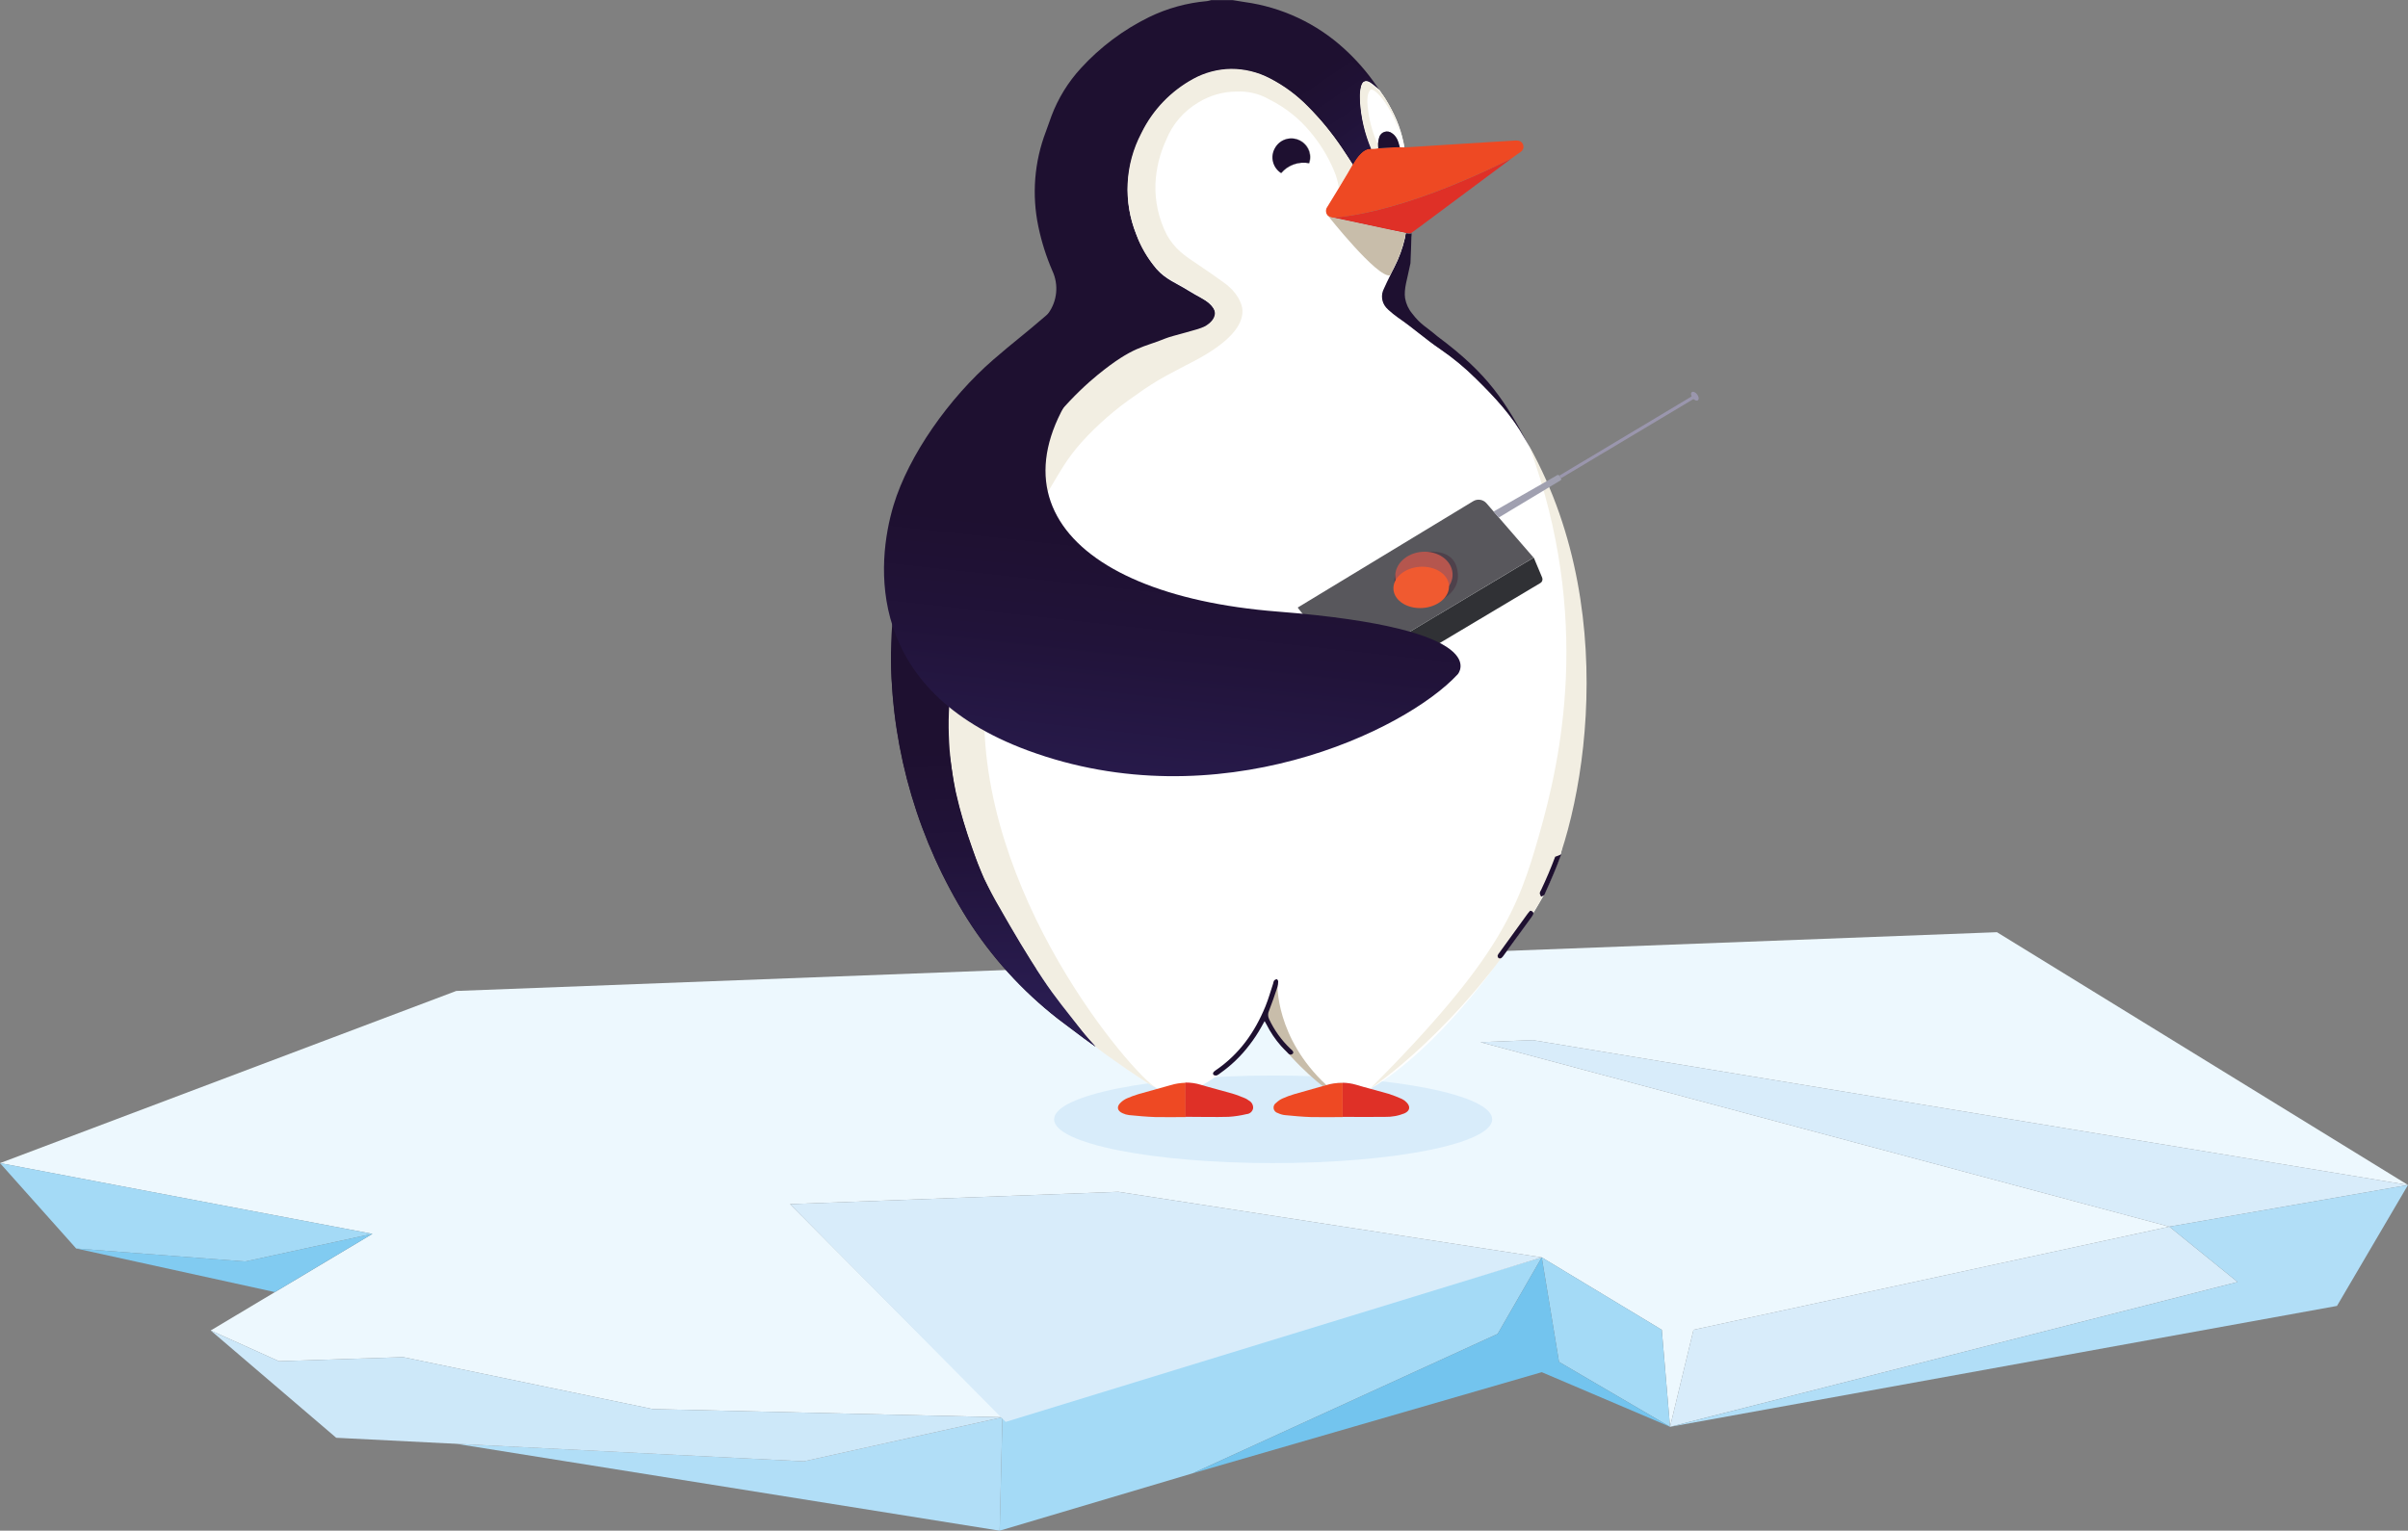 <svg width="184" height="117" viewBox="0 0 184 117" fill="none" xmlns="http://www.w3.org/2000/svg">
<rect x="0" y="0" width="184" height="117" fill="#808080" stroke="none"/>
<g clip-path="url(#clip0_631_71221)">
<path d="M34.862 75.745L0 88.904L28.459 94.31L16.1 101.697L18.716 102.875L21.317 104.047L30.803 103.734L49.881 107.704L76.597 108.33L60.367 92.039L85.452 91.097L117.809 96.111L126.98 101.645L127.611 109.06L129.404 101.645L165.764 93.76L113.118 79.66L117.125 79.504L184 90.576L152.59 71.254L34.862 75.745Z" fill="#EDF8FE"/>
<path d="M0 88.904L5.824 95.433L18.734 96.424L28.459 94.31L0 88.904Z" fill="#A4DAF6"/>
<path d="M114.438 101.957L91.143 112.612L76.387 116.999L76.597 108.329L117.809 96.109L114.438 101.957Z" fill="#A4DAF6"/>
<path d="M76.386 117L34.861 110.358L61.419 111.699L76.597 108.33L76.386 117Z" fill="#B1DEF7"/>
<path d="M61.42 111.699L25.691 109.898L16.1 101.697L21.317 104.047L30.803 103.734L49.881 107.704L76.597 108.33L61.42 111.699Z" fill="#CDE8F9"/>
<path d="M21.004 98.763L5.824 95.431L18.735 96.422L28.46 94.309L21.004 98.763Z" fill="#81CBF1"/>
<path d="M117.809 96.111L76.844 108.686L60.367 92.04L85.452 91.098L117.809 96.111Z" fill="#D8ECFA"/>
<path d="M165.765 93.761L113.119 79.66L117.125 79.504L184.001 90.576L165.765 93.761Z" fill="#D8ECFA"/>
<path d="M170.981 97.99L127.611 109.06L129.404 101.644L165.764 93.76L170.981 97.99Z" fill="#D8ECFA"/>
<path d="M178.573 99.82L127.611 109.061L170.981 97.991L165.764 93.761L184 90.576L178.573 99.82Z" fill="#B1DEF7"/>
<path d="M127.611 109.059L119.128 104.098L117.809 96.109L126.979 101.644L127.611 109.059Z" fill="#A4DAF6"/>
<path d="M119.128 104.098L127.611 109.059L117.809 104.884L91.143 112.612L114.437 101.957L117.809 96.109L119.128 104.098Z" fill="#73C4EE"/>
<path d="M97.284 88.903C106.528 88.903 114.022 87.405 114.022 85.556C114.022 83.708 106.528 82.209 97.284 82.209C88.04 82.209 80.547 83.708 80.547 85.556C80.547 87.405 88.04 88.903 97.284 88.903Z" fill="#D8ECFA"/>
<path d="M99.232 10.688C98.908 10.551 98.544 10.537 98.21 10.65C97.876 10.764 97.597 10.996 97.427 11.302C97.241 11.621 97.185 11.998 97.272 12.356C97.358 12.714 97.58 13.025 97.891 13.226C98.146 12.92 98.48 12.689 98.856 12.556C99.233 12.422 99.638 12.392 100.031 12.468C100.148 12.126 100.13 11.753 99.982 11.424C99.834 11.094 99.566 10.831 99.232 10.688ZM99.232 10.688C98.908 10.551 98.544 10.537 98.21 10.65C97.876 10.764 97.597 10.996 97.427 11.302C97.241 11.621 97.185 11.998 97.272 12.356C97.358 12.714 97.58 13.025 97.891 13.226C98.146 12.92 98.48 12.689 98.856 12.556C99.233 12.422 99.638 12.392 100.031 12.468C100.148 12.126 100.13 11.753 99.982 11.424C99.834 11.094 99.566 10.831 99.232 10.688ZM91.628 22.96C91.34 22.776 91.046 22.605 90.755 22.42C89.857 21.894 89.049 21.229 88.362 20.451C88.278 20.353 88.198 20.254 88.12 20.144C88.198 20.245 88.281 20.346 88.362 20.451C89.05 21.229 89.859 21.894 90.758 22.42C91.046 22.605 91.343 22.776 91.631 22.96C91.743 23.032 91.847 23.115 91.941 23.209C91.964 23.232 91.986 23.256 92.006 23.282C91.985 23.255 91.962 23.23 91.938 23.206C91.845 23.11 91.741 23.026 91.628 22.954V22.96ZM83.457 79.604C82.47 78.929 82.219 78.825 81.618 78.377L81.708 78.445C82.228 78.831 82.947 79.365 83.721 79.92C83.637 79.819 83.55 79.706 83.46 79.589L83.457 79.604ZM82.671 78.61L82.606 78.537C81.521 77.356 80.534 76.091 79.652 74.754C80.448 76.156 81.51 77.352 82.6 78.537L82.671 78.61Z" fill="white"/>
<path d="M116.865 34.132C116.745 33.917 116.645 33.742 116.556 33.567C115.571 31.788 114.258 30.367 112.803 28.935C111.974 28.11 111.071 27.362 110.103 26.701C108.958 25.928 108.001 25.051 106.859 24.271C106.601 24.088 106.355 23.89 106.122 23.676C106.062 23.624 106.006 23.567 105.955 23.508C105.892 23.433 105.836 23.353 105.788 23.268C105.69 23.083 105.64 22.878 105.64 22.67C105.64 22.462 105.69 22.256 105.788 22.072C106.035 21.523 106.311 20.986 106.565 20.439C106.933 19.728 107.208 18.974 107.385 18.194C107.407 18.08 107.425 17.967 107.45 17.823C106.964 17.727 106.5 17.642 106.038 17.543C104.63 17.236 103.227 16.93 101.818 16.641C101.727 16.631 101.639 16.596 101.566 16.54C101.492 16.485 101.434 16.411 101.399 16.326C101.364 16.242 101.352 16.149 101.365 16.058C101.377 15.968 101.414 15.882 101.472 15.81C101.998 14.963 102.509 14.107 103.02 13.254C103.153 13.03 103.283 12.8 103.425 12.555L103.044 11.966C102.883 11.711 102.735 11.463 102.552 11.217C102.171 10.659 101.769 10.116 101.338 9.591C101.233 9.459 101.125 9.33 101.029 9.202L100.859 9.005C100.691 8.818 100.521 8.631 100.345 8.447C100.23 8.324 100.109 8.204 99.992 8.085C99.147 7.219 98.166 6.493 97.088 5.937C96.173 5.456 95.154 5.205 94.118 5.207C93.111 5.224 92.122 5.484 91.239 5.965C89.524 6.899 88.143 8.336 87.285 10.079L87.261 10.131C86.363 11.889 85.675 17.451 83.075 22.931C77.313 35.065 68.551 51.414 72.523 57.869C72.523 57.869 72.966 60.274 73.037 60.547C73.216 61.392 73.442 62.225 73.715 63.044C73.817 63.311 73.932 63.624 74.043 63.891C74.189 64.244 74.353 64.581 74.514 64.931C74.675 65.281 74.858 65.643 75.028 66.017C75.285 66.576 75.548 67.112 75.814 67.665C75.948 67.941 76.081 68.211 76.217 68.484C76.353 68.757 76.626 69.294 76.626 69.294C77.554 71.371 79.688 74.782 79.688 74.785C80.742 76.377 81.901 77.898 83.158 79.338C83.18 79.363 83.778 79.992 83.722 79.952C83.812 80.069 87.403 82.713 88.502 83.238C88.759 83.167 90.329 82.756 90.595 82.781C90.982 82.791 91.363 82.874 91.719 83.026C91.719 83.026 95.097 81.351 96.629 77.856C97.031 78.569 97.49 79.248 98.001 79.888C99.023 80.993 100.129 82.019 101.311 82.956C102.082 82.711 102.91 82.703 103.685 82.934C104.026 83.038 104.345 83.139 104.688 83.241C110.042 80.05 114.596 73.347 114.658 73.242C114.626 73.259 114.59 73.267 114.554 73.267C114.518 73.267 114.482 73.259 114.45 73.242C114.423 73.217 114.403 73.186 114.391 73.151C114.378 73.116 114.374 73.079 114.379 73.043C114.414 72.959 114.463 72.881 114.525 72.813L116.667 69.852C116.735 69.763 116.813 69.683 116.862 69.628C117.036 69.628 117.141 69.751 117.098 69.868C117.074 69.932 117.041 69.993 117.002 70.049C117.33 69.573 117.93 68.462 117.961 68.429C117.893 68.475 117.818 68.511 117.738 68.536C117.687 68.456 117.651 68.368 117.633 68.275C117.651 68.185 117.687 68.1 117.738 68.024C118.41 66.606 118.791 66.796 119.255 65.312C120.577 58.936 120.853 57.292 120.986 53.123C121.333 42.216 117.063 34.564 116.865 34.132ZM97.45 11.303C97.62 10.997 97.899 10.764 98.233 10.65C98.566 10.537 98.931 10.551 99.255 10.69C99.592 10.832 99.862 11.097 100.01 11.429C100.159 11.762 100.174 12.138 100.054 12.481C99.663 12.405 99.26 12.434 98.885 12.565C98.51 12.695 98.177 12.923 97.92 13.224C97.608 13.025 97.385 12.714 97.297 12.357C97.21 11.999 97.264 11.622 97.45 11.303Z" fill="white"/>
<path d="M116.858 34.119C124.258 47.361 120.722 64.05 117.536 69.143C111.49 78.81 104.688 83.222 104.688 83.222C114.632 73.233 116.01 69.416 117.607 63.82C119.255 58.065 121.666 47.253 116.858 34.119Z" fill="#F2EEE2"/>
<path d="M97.61 75.205C97.61 75.205 97.446 79.313 101.347 82.933C101.347 82.933 101.118 82.995 101.074 83.01C101.031 83.025 97.978 80.586 96.619 77.988" fill="#C8BDAA"/>
<path d="M83.458 79.675C83.548 79.791 83.635 79.905 83.718 80.006L82.823 79.368L80.842 77.88C78.097 75.738 75.746 73.144 73.891 70.21C70.199 64.311 68.191 57.531 68.08 50.59C68.001 42.77 70.722 35.176 75.761 29.157C76.817 27.866 77.944 26.633 79.028 25.359C79.412 24.909 79.772 24.439 80.105 23.951C80.441 23.485 80.647 22.939 80.701 22.368C80.756 21.797 80.657 21.223 80.415 20.702C79.943 19.613 79.584 18.479 79.343 17.318C78.833 14.892 79.033 12.371 79.919 10.053C80.068 9.66 80.198 9.262 80.343 8.869C80.853 7.515 81.62 6.27 82.603 5.203C84.073 3.597 85.833 2.277 87.793 1.313C89.182 0.636 90.687 0.22 92.229 0.085C92.334 0.069 92.438 0.044 92.539 0.012H94.204C94.514 0.061 94.799 0.113 95.099 0.156C97.947 0.546 100.605 1.793 102.716 3.727C103.638 4.566 104.46 5.508 105.165 6.534C105.262 6.669 105.348 6.811 105.422 6.961C105.366 6.912 105.316 6.859 105.264 6.81L105.236 6.789C105.214 6.766 105.19 6.744 105.165 6.724C105.019 6.592 104.862 6.471 104.697 6.362C104.388 6.175 104.124 6.264 104.028 6.62C103.959 6.886 103.924 7.159 103.926 7.433C103.952 8.582 104.156 9.72 104.53 10.808C104.61 11.047 104.694 11.271 104.787 11.48C104.059 11.388 103.403 12.646 103.403 12.646L103.025 12.063C102.864 11.811 102.7 11.563 102.533 11.317C102.151 10.757 101.748 10.215 101.322 9.691C101.214 9.559 101.106 9.43 100.994 9.302C100.938 9.234 100.883 9.17 100.824 9.105C100.657 8.915 100.486 8.728 100.31 8.547C100.195 8.424 100.075 8.304 99.954 8.182C99.11 7.316 98.13 6.59 97.053 6.034C96.137 5.555 95.116 5.306 94.081 5.307C93.073 5.322 92.084 5.583 91.201 6.065C89.487 6.999 88.106 8.436 87.248 10.179L87.223 10.228C86.604 11.409 86.249 12.709 86.182 14.038C86.115 15.367 86.337 16.695 86.833 17.932C86.95 18.238 87.08 18.524 87.226 18.809C87.371 19.095 87.536 19.367 87.697 19.634C87.728 19.683 87.758 19.733 87.793 19.779C87.901 19.947 88.019 20.107 88.139 20.266C88.217 20.368 88.294 20.472 88.381 20.573C89.096 21.38 89.892 21.638 90.774 22.196C91.062 22.377 91.514 22.632 91.814 22.791C92.712 23.27 92.91 23.856 92.889 23.994C92.852 24.226 92.751 24.444 92.597 24.624C92.444 24.803 92.244 24.938 92.019 25.013C91.514 25.23 91.046 25.439 90.523 25.626C89.26 26.059 88.501 26.105 86.257 27.35C77.124 32.419 71.436 53.401 73.03 60.58C73.219 61.423 74.253 65.645 76.207 69.17C76.207 69.17 78.517 73.158 79.675 74.895C80.554 76.232 81.541 77.497 82.625 78.677" fill="#1E1030"/>
<path d="M116.859 34.119C116.738 33.904 116.611 33.714 116.515 33.539C115.531 31.759 114.221 30.364 112.769 28.937C111.938 28.113 111.033 27.364 110.066 26.7C108.921 25.927 107.964 25.053 106.821 24.274C106.564 24.091 106.317 23.892 106.085 23.678C106.027 23.625 105.972 23.569 105.92 23.51C105.749 23.316 105.641 23.075 105.609 22.819C105.578 22.563 105.625 22.303 105.744 22.074C105.899 21.733 106.054 21.399 106.224 21.065C106.323 20.856 106.425 20.65 106.534 20.451C106.903 19.74 107.179 18.985 107.357 18.205C107.376 18.092 107.394 17.978 107.419 17.834C107.419 17.834 107.76 17.898 107.862 17.834C107.862 17.92 107.862 18.021 107.846 18.125C107.821 18.791 107.815 19.46 107.775 20.126C107.534 21.338 107.258 22.083 107.366 22.798C107.441 23.228 107.627 23.631 107.908 23.967C108.552 24.823 109.023 25.004 109.828 25.703C113.769 28.63 115.02 30.704 116.859 34.119Z" fill="#1E1030"/>
<path d="M90.595 82.764V85.384C89.824 85.384 89.047 85.402 88.279 85.384C87.61 85.362 86.939 85.298 86.27 85.233C86.1 85.212 85.935 85.165 85.781 85.092C85.356 84.905 85.304 84.577 85.647 84.264C85.782 84.138 85.937 84.034 86.106 83.957C86.394 83.831 86.689 83.722 86.991 83.632C87.545 83.472 88.1 83.325 88.657 83.166L89.428 82.948C89.807 82.834 90.199 82.772 90.595 82.764Z" fill="#EE4923"/>
<path d="M95.752 84.719C95.73 84.837 95.669 84.943 95.579 85.023C95.489 85.102 95.374 85.15 95.254 85.158C94.807 85.266 94.351 85.336 93.892 85.366C92.836 85.397 91.777 85.366 90.721 85.366H90.582V82.746C90.979 82.742 91.373 82.799 91.752 82.915C92.548 83.157 93.356 83.351 94.152 83.584C94.492 83.682 94.821 83.823 95.152 83.952C95.248 83.996 95.339 84.052 95.421 84.118C95.531 84.174 95.62 84.261 95.679 84.368C95.738 84.475 95.764 84.597 95.752 84.719Z" fill="#DF3027"/>
<path d="M102.594 82.768V85.385C101.789 85.385 100.984 85.403 100.179 85.385C99.507 85.363 98.839 85.299 98.17 85.234C97.987 85.212 97.809 85.159 97.644 85.078C97.561 85.057 97.487 85.013 97.429 84.951C97.372 84.889 97.334 84.812 97.32 84.729C97.306 84.646 97.317 84.561 97.352 84.484C97.386 84.407 97.442 84.341 97.514 84.296C97.655 84.158 97.819 84.046 98 83.964C98.301 83.829 98.611 83.715 98.928 83.624C99.647 83.415 100.371 83.225 101.096 83.01L101.294 82.955C101.715 82.826 102.154 82.763 102.594 82.768Z" fill="#EE4923"/>
<path d="M107.314 85.103C106.847 85.29 106.347 85.381 105.844 85.37C104.763 85.388 103.676 85.37 102.596 85.37V82.762C102.957 82.766 103.316 82.822 103.661 82.927C104.001 83.032 104.345 83.124 104.689 83.216C105.159 83.345 105.617 83.467 106.097 83.605C106.449 83.717 106.793 83.85 107.128 84.004C107.259 84.066 107.377 84.153 107.475 84.259C107.797 84.581 107.735 84.918 107.314 85.103Z" fill="#DF3027"/>
<path d="M100.027 12.473C99.635 12.399 99.231 12.43 98.855 12.563C98.479 12.697 98.146 12.927 97.891 13.231C97.579 13.032 97.356 12.722 97.269 12.364C97.182 12.006 97.237 11.629 97.424 11.311C97.594 11.004 97.873 10.771 98.206 10.658C98.54 10.545 98.905 10.559 99.229 10.697C99.563 10.839 99.831 11.101 99.979 11.431C100.127 11.76 100.144 12.132 100.027 12.473Z" fill="#1E1030"/>
<path d="M98.753 80.564C98.567 80.693 98.444 80.531 98.351 80.426C98.19 80.276 98.041 80.12 97.892 79.957C97.444 79.451 97.066 78.889 96.766 78.285C96.738 78.227 96.704 78.174 96.632 78.049L96.394 78.475C96.122 78.968 95.811 79.439 95.465 79.883C95.155 80.294 94.812 80.68 94.44 81.037L94.4 81.077C94.04 81.42 93.655 81.737 93.248 82.025C93.169 82.094 93.081 82.152 92.985 82.197C92.946 82.208 92.904 82.211 92.863 82.207C92.822 82.202 92.783 82.189 92.747 82.169C92.645 82.086 92.688 81.979 92.775 81.899C92.813 81.864 92.855 81.832 92.898 81.804C94.701 80.577 95.883 78.898 96.691 76.929C96.924 76.361 97.088 75.766 97.283 75.18C97.294 75.103 97.317 75.029 97.351 74.959C97.404 74.896 97.479 74.856 97.561 74.846C97.595 74.846 97.67 74.956 97.67 75.017C97.67 75.161 97.65 75.303 97.611 75.441C97.406 76.055 97.202 76.668 96.97 77.254C96.922 77.353 96.898 77.461 96.898 77.57C96.898 77.679 96.922 77.787 96.97 77.886C97.363 78.733 97.912 79.5 98.589 80.147C98.849 80.353 98.874 80.478 98.753 80.564Z" fill="#1E1030"/>
<path d="M105.148 6.643C105.238 6.716 105.319 6.799 105.405 6.879C105.669 7.246 105.911 7.628 106.13 8.023C106.724 9.024 107.126 10.126 107.316 11.272C107.197 11.274 107.078 11.267 106.96 11.251" fill="#F2EEE2"/>
<path d="M107.316 11.271C107.197 11.273 107.078 11.266 106.96 11.25C106.923 11.106 106.895 10.977 106.851 10.854C106.771 10.574 106.592 10.331 106.347 10.17C106.269 10.114 106.179 10.076 106.084 10.061C105.99 10.045 105.892 10.051 105.8 10.079C105.708 10.107 105.624 10.156 105.555 10.222C105.485 10.288 105.432 10.369 105.399 10.458C105.341 10.631 105.308 10.81 105.3 10.992C105.296 11.111 105.302 11.23 105.319 11.348C105.211 11.367 105.121 11.388 105.031 11.394C104.955 11.4 104.878 11.4 104.802 11.394H104.771C104.678 11.188 104.594 10.961 104.514 10.725C104.142 9.642 103.938 8.51 103.91 7.366C103.909 7.091 103.943 6.816 104.012 6.55C104.108 6.197 104.359 6.105 104.681 6.292C104.846 6.4 105.003 6.521 105.149 6.654C105.238 6.728 105.319 6.811 105.406 6.89C105.67 7.257 105.911 7.639 106.13 8.035C106.723 9.032 107.125 10.129 107.316 11.271Z" fill="white"/>
<path d="M115.539 12.082L108.538 17.298C108.319 17.463 108.093 17.623 107.848 17.801C107.746 17.874 107.405 17.801 107.405 17.801C106.919 17.703 106.455 17.617 105.993 17.518C104.588 17.212 103.182 16.905 101.773 16.62C101.773 16.638 106.588 16.589 115.539 12.082Z" fill="#DF3027"/>
<path d="M88.52 83.239C88.062 83.147 84.028 80.309 83.737 80.021C82.551 78.84 80.477 76.002 79.852 75.085C78.132 72.528 76.569 69.871 75.17 67.129C74.527 65.588 73.971 64.013 73.504 62.411C72.632 59.462 72.317 56.379 72.576 53.317C73.684 38.797 80.641 31.295 83.876 28.654C86.604 26.43 87.384 26.565 89.059 25.868C89.567 25.657 91.536 25.215 92.016 24.969C92.378 24.794 93.437 24.049 92.369 23.128C92.27 23.046 91.799 22.77 91.691 22.699C91.403 22.515 90.83 22.18 90.533 22.009C89.57 21.456 89.056 21.235 88.366 20.524C87.683 19.753 87.158 18.86 86.818 17.892C86.321 16.654 86.099 15.326 86.167 13.996C86.234 12.666 86.589 11.367 87.208 10.185L87.233 10.136C88.091 8.393 89.472 6.956 91.186 6.021C92.069 5.539 93.058 5.279 94.066 5.264C95.1 5.261 96.12 5.51 97.035 5.991C98.114 6.546 99.094 7.271 99.939 8.138C100.898 9.102 101.763 10.154 102.521 11.28C102.688 11.525 102.852 11.774 103.013 12.025C103.137 12.222 103.264 12.418 103.391 12.614C103.391 12.614 104.047 11.357 104.775 11.449C104.682 11.24 104.598 11.016 104.518 10.777C104.138 9.69 103.929 8.552 103.899 7.402C103.897 7.128 103.931 6.855 104.001 6.589C104.097 6.233 104.348 6.144 104.67 6.331C104.836 6.438 104.993 6.559 105.137 6.693C106.648 7.979 107.28 11.295 107.304 11.323C106.577 8.227 104.985 6.598 104.707 6.877C104.533 7.052 104.397 7.491 104.546 8.467C104.661 9.358 104.911 10.227 105.289 11.044C105.354 11.194 105.382 11.213 105.462 11.375C105.247 11.45 105.016 11.471 104.79 11.436C104.255 11.351 103.756 11.973 103.379 12.602C103.001 13.231 102.298 14.342 102.298 14.342C102.237 13.904 102.118 13.476 101.945 13.069C101.492 11.981 100.873 10.969 100.109 10.068C99.261 9.045 98.206 8.209 97.013 7.614C96.243 7.163 95.355 6.949 94.462 7C93.443 7.007 92.445 7.293 91.579 7.825C90.454 8.488 89.582 9.502 89.103 10.709C88.619 11.756 88.344 12.885 88.291 14.035C88.239 15.402 88.543 16.76 89.174 17.977C89.793 19.048 90.459 19.511 91.651 20.297C92.601 20.932 92.889 21.156 93.527 21.607C94.511 22.297 94.923 23.199 94.939 23.73C94.976 24.822 94.035 26.129 91.257 27.592C89.641 28.442 88.471 28.976 86.774 30.212C85.264 31.24 83.882 32.441 82.656 33.79C81.508 35.084 81.053 35.974 80.269 37.269C79.031 39.315 75.13 46.871 75.201 54.876C75.319 69.541 87.304 82.975 88.52 83.239Z" fill="#F2EEE2"/>
<path d="M117.159 69.867C117.132 69.93 117.099 69.991 117.059 70.048L117.022 70.103L114.898 73.03C114.851 73.108 114.789 73.177 114.716 73.232C114.684 73.249 114.648 73.257 114.612 73.257C114.576 73.257 114.54 73.249 114.508 73.232C114.482 73.207 114.462 73.175 114.45 73.141C114.437 73.106 114.433 73.069 114.437 73.033C114.471 72.948 114.521 72.87 114.583 72.803C115.298 71.815 116.01 70.83 116.728 69.842C116.793 69.753 116.871 69.674 116.92 69.615C117.097 69.621 117.199 69.75 117.159 69.867Z" fill="#1E1030"/>
<path d="M119.298 65.301C118.939 66.282 118.536 67.255 118.088 68.218C118.066 68.294 118.029 68.364 117.979 68.424C117.913 68.473 117.839 68.51 117.76 68.534C117.709 68.455 117.673 68.366 117.654 68.274C117.67 68.183 117.706 68.097 117.76 68.022C118.156 67.188 118.512 66.341 118.834 65.485C118.993 65.435 119.148 65.374 119.298 65.301Z" fill="#1E1030"/>
<path d="M116.215 11.6C115.995 11.762 115.763 11.906 115.54 12.081C106.592 16.588 101.775 16.637 101.775 16.637C101.651 16.616 101.537 16.557 101.45 16.468C101.37 16.377 101.325 16.262 101.321 16.141C101.317 16.02 101.355 15.902 101.428 15.806C101.957 14.959 102.465 14.103 102.976 13.25C103.109 13.026 103.239 12.796 103.382 12.548C103.382 12.548 104.038 11.29 104.762 11.382H104.796C104.873 11.386 104.949 11.386 105.026 11.382C105.115 11.382 105.202 11.354 105.313 11.336C105.313 11.336 106.4 11.235 106.954 11.247C107.072 11.263 107.191 11.27 107.31 11.268L108.379 11.204L110.196 11.087L113.518 10.879C114.23 10.833 114.945 10.79 115.657 10.75C115.775 10.735 115.893 10.735 116.01 10.75C116.103 10.761 116.19 10.801 116.258 10.864C116.326 10.926 116.373 11.009 116.391 11.1C116.419 11.191 116.417 11.288 116.385 11.378C116.353 11.468 116.294 11.545 116.215 11.6Z" fill="#EE4923"/>
<path d="M83.722 80.007C83.648 79.961 83.047 79.531 82.874 79.393L82.827 79.36L81.471 78.341L80.852 77.872C78.108 75.729 75.757 73.135 73.901 70.202C70.21 64.302 68.202 57.522 68.09 50.582C68.09 50.582 71.92 52.141 72.706 58.66C72.802 59.332 72.901 59.912 73.034 60.544C73.371 62.031 73.801 63.497 74.322 64.931C74.835 66.487 75.525 67.981 76.378 69.382C77.387 71.147 78.505 73.064 79.663 74.797C80.641 76.27 81.552 77.353 82.561 78.657C82.874 79.096 83.722 80.01 83.722 80.007Z" fill="url(#paint0_linear_631_71221)"/>
<path d="M94.799 5.189C94.799 5.189 100.062 -0.094 105.406 6.879C105.406 6.879 104.638 5.98 104.285 6.201C104.285 6.201 103.836 6.186 103.911 7.754C103.988 9.003 104.279 10.23 104.771 11.383C104.771 11.383 104.171 11.168 103.387 12.552C103.387 12.552 99.592 5.673 94.799 5.189Z" fill="url(#paint1_linear_631_71221)"/>
<path d="M107.407 17.819C107.382 17.963 107.363 18.076 107.345 18.19C107.167 18.97 106.89 19.724 106.521 20.436C106.425 20.644 106.323 20.85 106.212 21.049C105.236 21.255 101.438 16.447 101.438 16.447C101.525 16.536 101.639 16.595 101.763 16.616C103.171 16.901 104.577 17.23 105.983 17.515C106.456 17.635 106.921 17.721 107.407 17.819Z" fill="#C8BDAA"/>
<path d="M105.399 10.459C105.432 10.369 105.485 10.288 105.555 10.222C105.624 10.157 105.708 10.108 105.8 10.08C105.892 10.052 105.989 10.045 106.084 10.061C106.179 10.077 106.269 10.114 106.347 10.17C106.591 10.332 106.77 10.574 106.851 10.855C106.895 10.977 106.922 11.106 106.96 11.25C106.405 11.25 105.319 11.339 105.319 11.339C105.302 11.225 105.296 11.108 105.3 10.993C105.307 10.811 105.341 10.631 105.399 10.459Z" fill="#1E1030"/>
<path d="M117.184 42.623L102.873 51.198L99.158 46.44L112.574 38.307C112.731 38.212 112.916 38.175 113.098 38.202C113.28 38.228 113.447 38.316 113.57 38.451L117.184 42.623Z" fill="#58575C"/>
<path d="M117.691 44.571L104.152 52.646L102.873 51.198L117.199 42.623L117.843 44.157C117.872 44.233 117.873 44.316 117.845 44.392C117.817 44.469 117.763 44.532 117.691 44.571Z" fill="#303135"/>
<path d="M111.4 43.87C111.493 45.075 110.45 45.898 109.261 46.177C107.713 46.539 106.83 45.83 106.573 44.674C106.316 43.517 107.744 42.265 108.963 42.176C110.183 42.087 111.292 42.391 111.4 43.87Z" fill="#4E414B"/>
<path d="M108.939 45.77C110.146 45.681 111.065 44.805 110.991 43.813C110.916 42.822 109.878 42.089 108.67 42.178C107.463 42.266 106.544 43.142 106.618 44.134C106.692 45.126 107.731 45.858 108.939 45.77Z" fill="#B5564E"/>
<path d="M108.708 46.473C109.88 46.392 110.779 45.621 110.718 44.752C110.657 43.883 109.657 43.244 108.486 43.325C107.315 43.407 106.415 44.177 106.476 45.047C106.538 45.916 107.537 46.554 108.708 46.473Z" fill="#F05A30"/>
<path d="M119.243 36.718L114.521 39.559L114.125 39.101L118.992 36.319C119.018 36.304 119.049 36.299 119.078 36.306C119.108 36.313 119.133 36.331 119.15 36.355L119.28 36.558C119.296 36.584 119.301 36.615 119.294 36.645C119.287 36.675 119.269 36.701 119.243 36.718Z" fill="#A0A0B0"/>
<path d="M129.296 30.281L119.15 36.356L119.277 36.555L129.467 30.462L129.296 30.281Z" fill="#9A96AD"/>
<path d="M129.74 30.595C129.839 30.522 129.816 30.324 129.688 30.152C129.56 29.98 129.376 29.9 129.277 29.972C129.178 30.045 129.201 30.243 129.329 30.415C129.457 30.586 129.641 30.667 129.74 30.595Z" fill="#9A96AD"/>
<path d="M85.808 25.538C74.015 36.632 80.814 45.428 97.619 46.747C114.425 48.066 111.391 51.536 111.391 51.536C107.366 55.89 93.05 62.722 78.541 57.365C66.052 52.748 66.95 43.047 68.278 38.617C69.436 34.791 72.532 30.407 75.903 27.489C77.625 25.998 77.925 25.848 80.108 23.971C82.774 21.682 86.95 24.464 85.808 25.538Z" fill="url(#paint2_linear_631_71221)"/>
</g>
<defs>
<linearGradient id="paint0_linear_631_71221" x1="75.725" y1="57.261" x2="76.144" y2="76.596" gradientUnits="userSpaceOnUse">
<stop stop-color="#1E1030"/>
<stop offset="0.39" stop-color="#211339"/>
<stop offset="1" stop-color="#291C50"/>
</linearGradient>
<linearGradient id="paint1_linear_631_71221" x1="100.037" y1="5.94" x2="106.743" y2="15.842" gradientUnits="userSpaceOnUse">
<stop stop-color="#1E1030"/>
<stop offset="0.39" stop-color="#211339"/>
<stop offset="1" stop-color="#291C50"/>
</linearGradient>
<linearGradient id="paint2_linear_631_71221" x1="89.592" y1="41.146" x2="87.209" y2="62.806" gradientUnits="userSpaceOnUse">
<stop stop-color="#1E1030"/>
<stop offset="0.39" stop-color="#211339"/>
<stop offset="1" stop-color="#291C50"/>
</linearGradient>
<clipPath id="clip0_631_71221">
<rect width="184" height="117" fill="white"/>
</clipPath>
</defs>
</svg>
